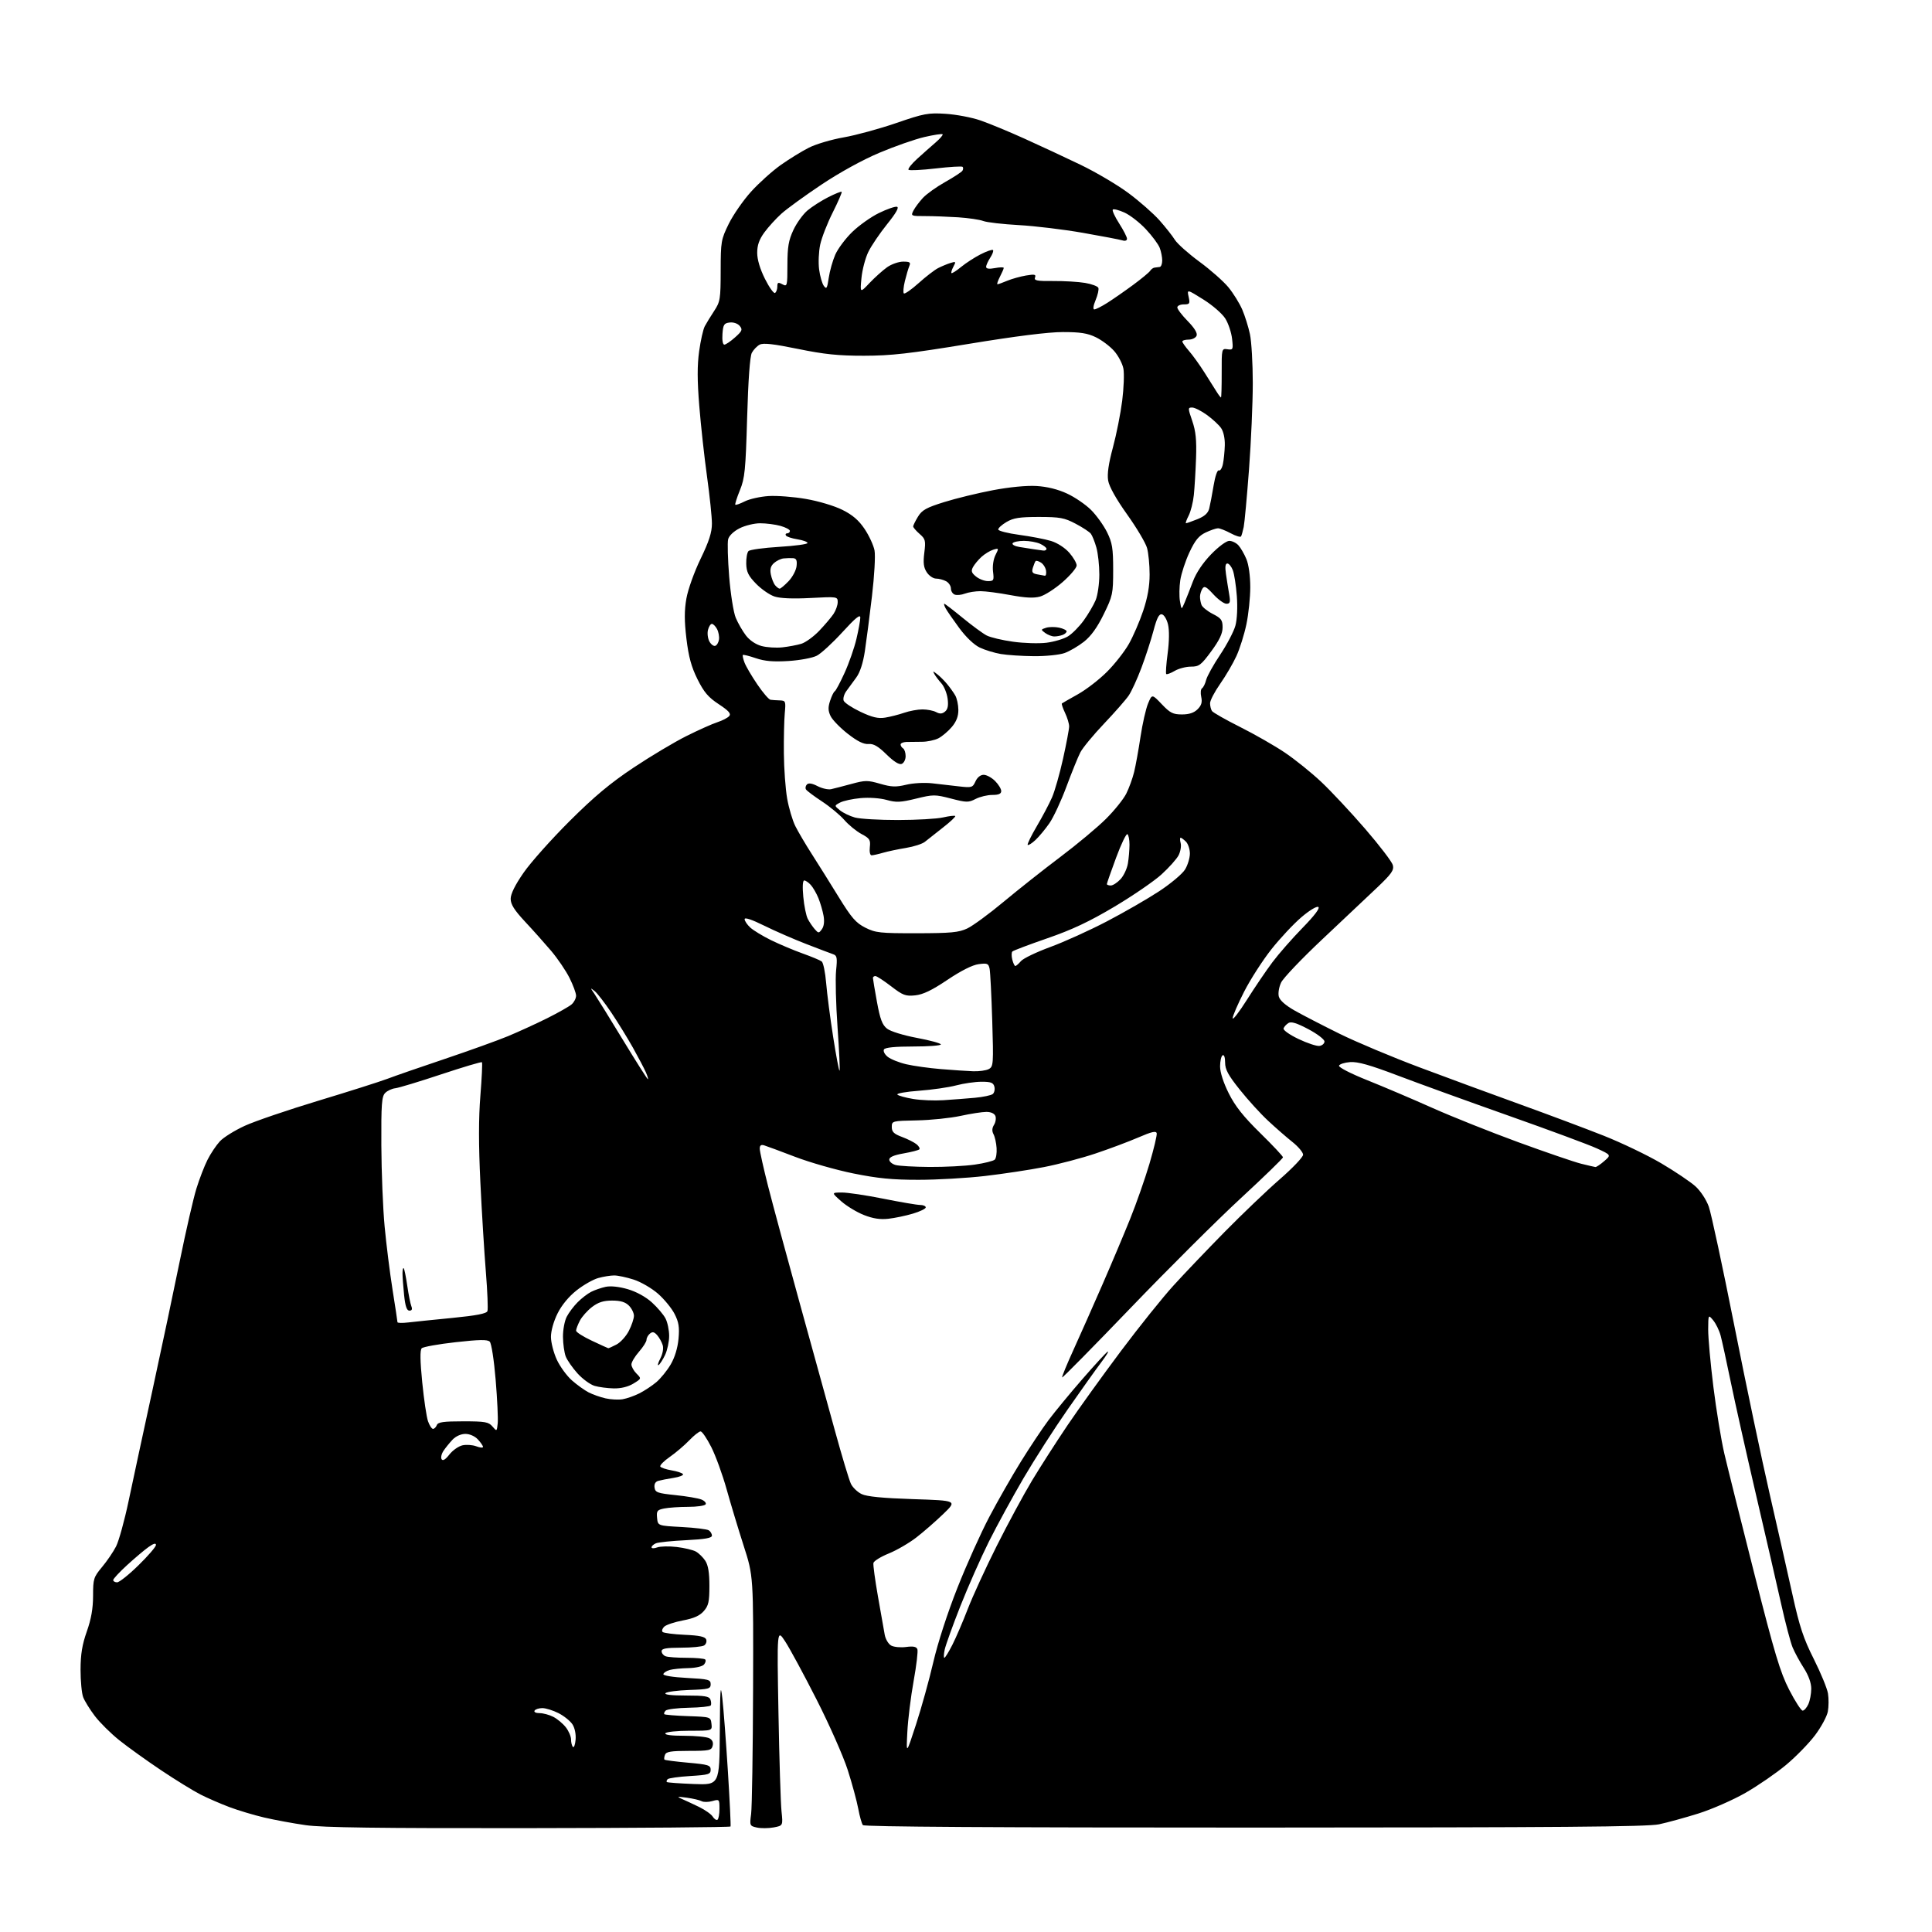 <?xml version="1.0" encoding="UTF-8" standalone="no"?>
<svg 
  version="1.1" 
  xmlns="http://www.w3.org/2000/svg" 
  xmlns:xlink="http://www.w3.org/1999/xlink" 
  xmlns:svg="http://www.w3.org/2000/svg"
  xmlns:rdf="http://www.w3.org/1999/02/22-rdf-syntax-ns#"
  xmlns:cc="http://creativecommons.org/ns#"
  xmlns:dc="http://purl.org/dc/elements/1.1/"
  viewBox="0 0 768 768"
  width="768"
  height="768"
>
<style>svg {background-color: white; }</style>"
<path stroke="none" fill="black" fill-rule="evenodd" d="M210.31,726.71C150.24,726.79 128.27,726.49 121.50,725.53C116.55,724.82 109.13,723.45 105.01,722.49C100.89,721.52 94.68,719.66 91.20,718.35C87.72,717.04 82.54,714.79 79.70,713.35C76.85,711.90 69.79,707.55 64.01,703.68C58.23,699.81 50.77,694.45 47.43,691.78C44.09,689.11 39.72,684.79 37.73,682.18C35.74,679.57 33.64,676.18 33.06,674.65C32.48,673.12 32.01,668.19 32.02,663.68C32.04,657.57 32.67,653.73 34.52,648.50C36.26,643.56 36.99,639.40 37.00,634.34C37.00,627.61 37.21,626.94 40.57,622.91C42.54,620.56 45.05,616.87 46.15,614.71C47.25,612.54 49.50,604.41 51.13,596.64C52.77,588.86 57.04,569.00 60.63,552.50C64.21,536.00 69.11,512.83 71.52,501.00C73.93,489.18 76.88,476.35 78.07,472.50C79.26,468.65 81.25,463.48 82.51,461.00C83.76,458.52 85.97,455.23 87.42,453.67C88.86,452.12 93.30,449.36 97.27,447.54C101.25,445.71 114.40,441.23 126.50,437.57C138.60,433.92 150.97,429.98 154.00,428.84C157.03,427.69 167.35,424.11 176.95,420.89C186.54,417.66 197.79,413.61 201.95,411.89C206.10,410.16 213.10,406.96 217.50,404.77C221.90,402.57 226.29,400.08 227.25,399.23C228.21,398.39 229.00,396.84 229.00,395.81C229.00,394.78 227.82,391.59 226.38,388.72C224.94,385.85 221.67,381.04 219.13,378.03C216.58,375.03 211.91,369.79 208.75,366.41C204.43,361.77 203.00,359.51 203.00,357.28C203.00,355.34 204.77,351.76 208.14,346.91C210.96,342.83 219.18,333.62 226.39,326.43C236.25,316.61 242.57,311.33 251.87,305.13C258.67,300.60 268.12,294.96 272.87,292.59C277.62,290.22 283.15,287.74 285.17,287.09C287.19,286.43 289.31,285.33 289.89,284.63C290.68,283.68 289.66,282.52 285.72,279.93C281.56,277.20 279.84,275.17 277.26,270.00C274.83,265.11 273.74,261.13 272.87,253.93C272.02,246.78 272.01,242.73 272.85,237.93C273.48,234.33 275.96,227.39 278.49,222.16C281.87,215.17 283.00,211.64 283.00,208.13C283.00,205.56 282.13,197.16 281.06,189.47C279.99,181.79 278.60,169.17 277.98,161.43C277.15,151.24 277.14,145.24 277.92,139.62C278.51,135.36 279.52,130.89 280.16,129.69C280.80,128.48 282.48,125.75 283.89,123.60C286.29,119.96 286.46,118.91 286.48,107.59C286.50,96.01 286.64,95.20 289.70,88.96C291.47,85.38 295.45,79.63 298.56,76.20C301.67,72.76 306.98,67.99 310.36,65.59C313.74,63.20 318.79,60.09 321.60,58.68C324.40,57.27 330.62,55.43 335.43,54.60C340.23,53.76 349.60,51.20 356.24,48.92C367.31,45.11 368.96,44.80 375.91,45.24C380.08,45.51 386.28,46.68 389.67,47.85C393.07,49.01 400.95,52.27 407.17,55.08C413.40,57.89 423.47,62.58 429.55,65.51C435.63,68.44 444.18,73.49 448.55,76.73C452.92,79.97 458.47,84.85 460.89,87.56C463.30,90.28 466.06,93.77 467.01,95.31C467.97,96.86 472.36,100.77 476.76,104.01C481.17,107.24 486.37,111.84 488.33,114.22C490.28,116.61 492.75,120.59 493.81,123.06C494.87,125.53 496.25,129.93 496.87,132.83C497.49,135.73 498.00,144.49 498.00,152.30C498.00,160.11 497.33,175.50 496.51,186.50C495.68,197.50 494.73,207.85 494.39,209.50C494.05,211.15 493.57,212.83 493.34,213.23C493.10,213.63 491.25,213.07 489.22,211.98C487.19,210.89 484.92,210.00 484.17,210.00C483.42,210.00 481.21,210.76 479.27,211.68C476.53,212.98 475.07,214.76 472.82,219.57C471.22,222.99 469.59,227.97 469.18,230.64C468.78,233.31 468.72,237.07 469.05,239.00C469.65,242.50 469.65,242.50 470.92,239.50C471.61,237.85 473.10,234.07 474.22,231.09C475.51,227.68 478.17,223.72 481.44,220.34C484.36,217.33 487.50,215.00 488.65,215.00C489.77,215.00 491.42,215.80 492.31,216.79C493.20,217.77 494.62,220.23 495.46,222.25C496.38,224.45 497.00,228.95 497.00,233.40C497.00,237.51 496.31,244.16 495.46,248.18C494.62,252.19 492.84,257.86 491.50,260.78C490.17,263.69 487.26,268.66 485.04,271.83C482.82,275.00 481.01,278.47 481.02,279.54C481.02,280.62 481.36,282.01 481.77,282.63C482.17,283.24 487.22,286.11 492.98,289.00C498.74,291.89 506.75,296.47 510.78,299.19C514.80,301.90 521.30,307.13 525.21,310.81C529.12,314.49 536.99,322.90 542.69,329.50C548.39,336.10 553.34,342.58 553.68,343.90C554.19,345.92 553.19,347.35 547.35,352.90C543.53,356.53 533.74,365.76 525.61,373.41C517.47,381.07 510.12,388.78 509.27,390.56C508.41,392.37 508.00,394.82 508.35,396.14C508.74,397.66 511.02,399.66 514.73,401.76C517.90,403.55 525.90,407.68 532.50,410.94C539.10,414.20 553.50,420.25 564.50,424.37C575.50,428.50 593.50,435.12 604.50,439.09C615.50,443.07 630.35,448.63 637.50,451.46C644.65,454.30 654.97,459.25 660.43,462.47C665.89,465.69 671.97,469.79 673.95,471.57C676.01,473.44 678.27,476.87 679.27,479.66C680.22,482.32 684.79,503.62 689.43,527.00C694.06,550.38 700.40,580.52 703.50,594.00C706.60,607.48 710.67,625.48 712.56,634.00C715.35,646.65 716.91,651.34 721.02,659.50C723.78,665.00 726.32,671.16 726.65,673.19C726.98,675.23 726.95,678.47 726.59,680.39C726.22,682.32 723.94,686.55 721.50,689.79C719.06,693.03 713.88,698.34 709.98,701.59C706.08,704.84 698.84,709.82 693.88,712.67C688.93,715.51 680.51,719.20 675.19,720.88C669.86,722.55 662.80,724.49 659.50,725.19C654.81,726.18 619.64,726.46 498.67,726.49C395.89,726.50 343.56,726.18 343.01,725.51C342.56,724.95 341.73,722.02 341.17,719.00C340.61,715.98 338.73,709.05 336.99,703.61C335.25,698.18 329.68,685.58 324.61,675.61C319.55,665.65 313.93,655.25 312.12,652.50C308.85,647.50 308.85,647.50 309.45,680.86C309.78,699.22 310.33,716.82 310.66,719.98C311.26,725.73 311.26,725.73 307.54,726.43C305.50,726.81 302.51,726.83 300.89,726.48C298.03,725.85 297.97,725.71 298.58,721.09C298.93,718.48 299.28,696.13 299.36,671.43C299.50,626.50 299.50,626.50 295.63,614.50C293.51,607.90 290.45,597.77 288.84,592.00C287.23,586.23 284.49,578.69 282.75,575.25C281.01,571.81 279.10,569.00 278.49,569.00C277.89,569.00 275.84,570.62 273.95,572.60C272.05,574.57 268.58,577.53 266.23,579.16C263.88,580.79 262.20,582.51 262.48,582.98C262.77,583.44 264.81,584.13 267.00,584.50C269.19,584.87 271.22,585.54 271.50,586.00C271.78,586.45 270.09,587.12 267.75,587.48C265.41,587.85 262.69,588.38 261.69,588.66C260.52,588.99 259.99,589.93 260.19,591.34C260.47,593.27 261.37,593.59 268.50,594.33C272.90,594.78 277.54,595.57 278.81,596.08C280.07,596.59 280.84,597.46 280.50,598.00C280.16,598.55 277.04,599.00 273.57,599.00C270.09,599.00 265.82,599.29 264.07,599.64C261.23,600.20 260.93,600.60 261.20,603.39C261.50,606.50 261.50,606.50 271.00,607.01C276.23,607.29 281.06,607.88 281.75,608.32C282.44,608.76 283.00,609.71 283.00,610.43C283.00,611.39 280.28,611.87 272.75,612.25C267.11,612.52 261.71,613.08 260.75,613.48C259.79,613.89 259.00,614.60 259.00,615.08C259.00,615.56 260.01,615.58 261.25,615.12C262.49,614.67 265.98,614.59 269.00,614.95C272.02,615.31 275.45,616.12 276.61,616.76C277.77,617.40 279.46,619.05 280.36,620.42C281.51,622.18 282.00,625.16 282.00,630.41C282.00,636.74 281.65,638.28 279.75,640.45C278.15,642.28 275.78,643.34 271.50,644.14C268.20,644.76 264.85,645.88 264.06,646.61C263.27,647.35 262.97,648.30 263.39,648.72C263.81,649.15 267.76,649.66 272.15,649.86C278.07,650.12 280.30,650.61 280.72,651.71C281.03,652.53 280.66,653.60 279.90,654.09C279.13,654.57 275.01,654.98 270.75,654.98C264.80,655.00 263.00,655.32 263.00,656.39C263.00,657.16 263.71,658.06 264.58,658.39C265.45,658.73 269.20,659.00 272.92,659.00C276.63,659.00 279.96,659.30 280.32,659.66C280.69,660.02 280.48,660.92 279.87,661.66C279.23,662.43 276.59,663.04 273.63,663.10C270.81,663.15 267.46,663.49 266.19,663.85C264.92,664.21 263.80,664.95 263.69,665.50C263.58,666.08 267.47,666.71 273.00,667.00C281.67,667.46 282.50,667.68 282.50,669.50C282.50,671.32 281.74,671.53 274.01,671.79C269.33,671.96 265.08,672.52 264.56,673.04C263.95,673.65 266.91,674.00 272.69,674.00C280.08,674.00 281.90,674.30 282.40,675.59C282.73,676.46 282.80,677.52 282.54,677.94C282.28,678.35 278.36,678.77 273.83,678.85C269.30,678.94 265.15,679.45 264.61,679.99C264.07,680.53 263.84,681.17 264.09,681.42C264.34,681.67 268.58,682.02 273.52,682.19C282.49,682.50 282.50,682.50 282.82,685.25C283.13,688.00 283.13,688.00 274.13,688.00C269.17,688.00 264.84,688.45 264.50,689.00C264.11,689.64 266.84,690.00 272.01,690.00C276.48,690.00 280.96,690.44 281.98,690.99C283.18,691.63 283.64,692.67 283.29,693.99C282.82,695.81 281.95,696.00 273.85,696.00C266.74,696.00 264.82,696.31 264.35,697.54C264.02,698.39 263.93,699.27 264.16,699.49C264.38,699.71 268.60,700.26 273.53,700.70C281.57,701.42 282.50,701.71 282.50,703.50C282.50,705.30 281.67,705.55 274.33,706.00C269.84,706.27 265.82,706.84 265.41,707.25C265.00,707.66 264.85,708.17 265.08,708.39C265.31,708.60 270.11,708.95 275.75,709.17C286.00,709.57 286.00,709.57 286.13,688.54C286.24,671.12 286.42,668.79 287.13,675.00C287.61,679.12 288.60,692.17 289.34,704.00C290.08,715.83 290.56,725.75 290.40,726.06C290.25,726.36 254.21,726.66 210.31,726.71zM285.20,723.38C285.64,723.10 286.00,721.14 286.00,719.01C286.00,715.24 285.93,715.16 283.17,715.95C281.61,716.40 279.69,716.42 278.92,716.00C278.14,715.57 275.48,714.95 273.00,714.61C269.22,714.10 268.90,714.17 271.00,715.08C272.38,715.67 275.47,717.12 277.87,718.28C280.27,719.45 282.72,721.18 283.32,722.14C283.91,723.09 284.76,723.65 285.20,723.38zM364.13,685.50C366.28,678.90 369.38,667.74 371.01,660.71C372.75,653.17 376.68,641.05 380.58,631.21C384.21,622.02 389.92,609.33 393.26,603.00C396.59,596.67 402.25,586.77 405.83,581.00C409.41,575.23 414.36,567.80 416.83,564.50C419.31,561.20 425.32,553.90 430.21,548.28C435.09,542.66 439.63,537.73 440.29,537.32C440.96,536.91 439.82,538.81 437.76,541.54C435.70,544.27 429.69,552.70 424.40,560.29C419.11,567.87 411.22,580.17 406.86,587.61C402.51,595.06 396.31,606.40 393.10,612.82C389.89,619.25 384.78,630.80 381.74,638.50C378.71,646.20 375.91,653.96 375.53,655.75C375.15,657.54 375.09,659.00 375.40,659.00C375.71,659.00 377.15,656.67 378.59,653.82C380.04,650.97 382.79,644.56 384.71,639.57C386.64,634.58 391.80,623.33 396.19,614.58C400.58,605.82 406.90,594.12 410.23,588.58C413.57,583.03 419.93,573.13 424.36,566.56C428.80,560.00 438.35,546.72 445.59,537.06C452.83,527.40 462.24,515.67 466.50,511.00C470.75,506.32 479.92,496.72 486.87,489.65C493.82,482.59 503.66,473.18 508.75,468.76C513.84,464.33 518.00,459.95 518.00,459.02C518.00,458.09 516.09,455.81 513.75,453.95C511.41,452.09 507.07,448.30 504.10,445.53C501.12,442.77 496.06,437.21 492.85,433.18C488.23,427.41 487.00,425.13 487.00,422.38C487.00,420.30 486.59,419.13 486.00,419.50C485.45,419.84 485.00,421.83 485.00,423.92C485.00,426.27 486.33,430.39 488.45,434.63C491.00,439.73 494.25,443.82 500.95,450.40C505.93,455.28 510.00,459.62 510.00,460.05C510.00,460.48 502.46,467.79 493.25,476.30C484.04,484.80 464.36,504.39 449.53,519.83C434.70,535.26 422.41,547.74 422.22,547.55C422.03,547.36 424.10,542.33 426.82,536.36C429.53,530.39 434.70,518.75 438.29,510.50C441.89,502.25 446.82,490.55 449.26,484.50C451.70,478.45 455.14,468.63 456.91,462.68C458.67,456.72 459.98,451.24 459.81,450.49C459.57,449.46 457.83,449.86 452.50,452.16C448.65,453.82 441.00,456.69 435.50,458.53C430.00,460.38 420.77,462.81 415.00,463.93C409.23,465.06 398.65,466.65 391.50,467.48C384.35,468.31 372.48,468.99 365.13,468.99C354.73,469.00 348.95,468.43 339.20,466.46C332.30,465.06 321.90,462.09 316.08,459.86C310.26,457.63 304.71,455.58 303.75,455.29C302.52,454.92 302.00,455.32 302.01,456.63C302.01,457.66 303.50,464.35 305.32,471.50C307.14,478.65 312.74,499.35 317.76,517.50C322.78,535.65 329.15,558.74 331.92,568.81C334.69,578.89 337.53,588.33 338.24,589.81C338.94,591.28 340.86,593.13 342.51,593.92C344.58,594.92 350.86,595.53 363.00,595.93C380.50,596.50 380.50,596.50 375.00,601.80C371.98,604.72 367.15,608.93 364.28,611.15C361.40,613.38 356.45,616.26 353.28,617.54C350.10,618.83 347.37,620.53 347.20,621.31C347.04,622.10 347.85,628.08 349.00,634.62C350.15,641.15 351.35,647.98 351.68,649.79C352.01,651.61 353.17,653.55 354.28,654.15C355.39,654.74 358.05,654.99 360.21,654.70C363.04,654.32 364.28,654.57 364.67,655.59C364.97,656.37 364.30,662.07 363.18,668.25C362.06,674.44 360.93,683.55 360.68,688.50C360.22,697.50 360.22,697.50 364.13,685.50zM228.81,691.52C229.00,689.37 228.48,686.85 227.55,685.44C226.68,684.11 224.20,682.12 222.03,681.01C219.86,679.91 216.96,679.00 215.60,679.00C214.23,679.00 212.84,679.45 212.50,680.00C212.15,680.57 213.01,681.00 214.49,681.00C215.93,681.00 218.39,681.67 219.96,682.48C221.54,683.29 223.76,685.15 224.91,686.61C226.06,688.08 227.00,690.26 227.00,691.47C227.00,692.68 227.34,694.01 227.75,694.43C228.16,694.85 228.64,693.54 228.81,691.52zM716.58,680.00C717.19,680.00 718.20,678.85 718.84,677.45C719.48,676.05 720.00,673.28 720.00,671.29C720.00,668.99 718.92,666.00 717.05,663.08C715.42,660.55 713.42,656.87 712.60,654.90C711.78,652.93 709.76,645.29 708.11,637.91C706.46,630.54 701.95,610.93 698.08,594.34C694.22,577.76 689.68,557.53 688.01,549.39C686.34,541.25 684.52,532.93 683.97,530.89C683.42,528.85 682.09,526.13 681.02,524.84C679.07,522.50 679.07,522.50 679.03,528.45C679.01,531.73 679.94,541.98 681.09,551.24C682.24,560.50 684.20,572.45 685.44,577.79C686.69,583.13 692.05,604.59 697.35,625.49C705.48,657.51 707.66,664.77 711.24,671.74C713.58,676.28 715.98,680.00 716.58,680.00zM46.56,629.00C47.42,629.00 51.25,625.95 55.06,622.21C58.88,618.48 62.00,614.85 62.00,614.14C62.00,613.29 61.01,613.57 59.03,614.98C57.39,616.14 53.57,619.37 50.53,622.15C47.49,624.93 45.00,627.61 45.00,628.10C45.00,628.60 45.70,629.00 46.56,629.00zM178.64,578.19C179.95,576.52 182.29,574.88 183.84,574.54C185.39,574.20 187.86,574.37 189.33,574.93C190.80,575.49 192.00,575.60 192.00,575.16C192.00,574.73 191.08,573.39 189.96,572.19C188.76,570.90 186.72,570.00 185.00,570.00C183.27,570.00 181.20,570.92 179.93,572.25C178.76,573.49 177.12,575.49 176.31,576.71C175.49,577.92 175.15,579.44 175.55,580.07C176.02,580.84 177.07,580.21 178.64,578.19zM197.85,565.80C198.04,563.98 197.67,556.20 197.03,548.50C196.37,540.59 195.35,533.99 194.68,533.33C193.78,532.44 190.56,532.49 181.08,533.55C174.26,534.31 168.20,535.40 167.64,535.96C166.93,536.67 166.99,540.89 167.84,549.46C168.52,556.31 169.55,563.28 170.14,564.96C170.72,566.63 171.62,568.00 172.13,568.00C172.64,568.00 173.32,567.33 173.64,566.50C174.10,565.31 176.24,565.00 184.12,565.00C192.86,565.00 194.22,565.24 195.76,567.05C197.48,569.07 197.50,569.06 197.85,565.80zM247.50,556.22C249.15,555.94 252.13,554.90 254.12,553.90C256.11,552.91 259.15,550.90 260.89,549.44C262.62,547.98 265.20,544.81 266.61,542.39C268.24,539.62 269.38,535.86 269.72,532.20C270.14,527.57 269.82,525.57 268.16,522.32C267.02,520.08 264.06,516.46 261.59,514.29C259.12,512.12 254.78,509.59 251.94,508.67C249.09,507.75 245.58,507.00 244.14,507.01C242.69,507.01 239.83,507.47 237.80,508.04C235.76,508.61 231.88,510.82 229.18,512.96C226.10,515.39 223.27,518.82 221.63,522.12C220.08,525.23 219.00,529.06 219.01,531.45C219.02,533.68 220.07,537.75 221.35,540.51C222.63,543.26 225.34,546.97 227.36,548.74C229.37,550.51 232.36,552.65 233.98,553.49C235.61,554.33 238.64,555.40 240.72,555.87C242.80,556.34 245.85,556.49 247.50,556.22zM244.00,551.91C241.53,551.86 238.09,551.41 236.37,550.91C234.65,550.41 231.59,548.18 229.57,545.95C227.56,543.72 225.45,540.68 224.88,539.20C224.31,537.71 223.82,534.23 223.79,531.45C223.76,528.67 224.43,525.07 225.28,523.43C226.12,521.80 228.08,519.19 229.64,517.64C231.19,516.08 233.59,514.24 234.98,513.53C236.37,512.82 238.96,511.93 240.73,511.54C242.74,511.11 246.07,511.46 249.52,512.46C252.92,513.45 256.65,515.49 259.11,517.71C261.32,519.71 263.78,522.60 264.56,524.13C265.35,525.65 266.00,528.77 266.00,531.05C266.00,533.33 265.27,536.74 264.38,538.62C263.49,540.49 262.32,542.30 261.80,542.63C261.27,542.95 261.57,541.80 262.47,540.06C263.44,538.18 263.83,536.01 263.43,534.70C263.06,533.49 262.07,531.71 261.23,530.75C260.07,529.43 259.37,529.28 258.35,530.13C257.61,530.74 257.00,531.85 257.00,532.59C257.00,533.33 255.65,535.47 254.00,537.35C252.35,539.23 251.00,541.49 251.00,542.38C251.00,543.27 251.90,544.90 253.01,546.01C255.02,548.02 255.02,548.02 251.76,550.01C249.69,551.27 246.86,551.96 244.00,551.91zM241.80,535.94C241.96,535.97 243.42,535.32 245.04,534.48C246.66,533.64 248.88,531.19 249.99,529.02C251.10,526.85 252.00,524.16 252.00,523.04C252.00,521.92 251.10,520.10 250.00,519.00C248.57,517.57 246.67,517.00 243.34,517.00C239.89,517.00 237.82,517.66 235.34,519.55C233.50,520.96 231.32,523.41 230.50,525.00C229.67,526.60 229.00,528.38 229.00,528.96C229.00,529.55 231.81,531.34 235.25,532.95C238.69,534.57 241.63,535.91 241.80,535.94zM162.25,525.70C164.59,525.42 172.51,524.61 179.86,523.89C189.40,522.95 193.38,522.18 193.76,521.19C194.05,520.43 193.77,513.43 193.14,505.65C192.51,497.87 191.52,481.80 190.95,469.94C190.23,455.00 190.24,444.44 190.96,435.53C191.53,428.46 191.81,422.48 191.58,422.25C191.35,422.02 184.06,424.19 175.38,427.07C166.70,429.96 158.50,432.44 157.16,432.59C155.82,432.73 153.99,433.58 153.11,434.47C151.74,435.85 151.51,438.90 151.59,455.29C151.64,465.86 152.22,480.35 152.89,487.50C153.56,494.65 154.98,506.01 156.05,512.73C157.12,519.46 158.00,525.25 158.00,525.59C158.00,525.93 159.91,525.98 162.25,525.70zM162.75,521.00C161.69,521.00 161.11,519.29 160.64,514.85C160.29,511.47 160.00,507.57 160.00,506.19C160.00,504.80 160.21,503.88 160.48,504.14C160.74,504.41 161.37,507.52 161.89,511.06C162.40,514.60 163.14,518.29 163.52,519.25C163.99,520.44 163.74,521.00 162.75,521.00zM353.13,484.48C349.86,484.84 347.01,484.41 343.40,482.98C340.60,481.88 336.55,479.42 334.40,477.53C330.50,474.08 330.50,474.08 334.58,474.04C336.83,474.02 344.25,475.12 351.08,476.49C357.91,477.86 364.51,478.98 365.75,478.99C366.99,478.99 368.00,479.43 368.00,479.96C368.00,480.49 365.70,481.61 362.88,482.44C360.07,483.28 355.68,484.20 353.13,484.48zM369.50,463.88C375.55,463.92 383.64,463.51 387.48,462.95C391.32,462.40 394.90,461.50 395.43,460.97C395.97,460.43 396.30,458.35 396.16,456.35C396.03,454.35 395.48,451.89 394.94,450.88C394.27,449.63 394.33,448.45 395.13,447.16C395.78,446.12 396.03,444.53 395.69,443.63C395.30,442.63 393.92,442.00 392.10,442.00C390.47,442.00 385.84,442.71 381.82,443.59C377.79,444.46 370.00,445.26 364.50,445.37C354.63,445.57 354.50,445.60 354.50,448.01C354.50,449.94 355.34,450.76 358.61,451.97C360.86,452.81 363.46,454.13 364.38,454.89C365.30,455.66 365.78,456.56 365.45,456.89C365.12,457.23 362.30,457.95 359.18,458.50C355.33,459.18 353.50,459.97 353.50,460.95C353.50,461.76 354.62,462.72 356.00,463.11C357.38,463.49 363.45,463.84 369.50,463.88zM634.19,463.91C634.58,463.96 636.15,462.91 637.69,461.57C640.50,459.14 640.50,459.14 634.76,456.50C631.61,455.05 615.86,449.21 599.76,443.53C583.67,437.84 563.81,430.65 555.63,427.54C544.60,423.35 539.71,421.97 536.71,422.20C534.48,422.36 532.49,423.01 532.28,423.63C532.07,424.27 536.93,426.77 543.54,429.41C549.94,431.97 561.55,436.91 569.34,440.39C577.13,443.87 592.50,450.00 603.50,454.03C614.50,458.05 625.75,461.90 628.50,462.59C631.25,463.27 633.81,463.87 634.19,463.91zM375.00,437.35C378.57,437.12 384.20,436.69 387.49,436.39C390.78,436.09 394.00,435.41 394.64,434.89C395.27,434.36 395.56,433.04 395.28,431.96C394.86,430.37 393.90,430.00 390.13,430.01C387.59,430.02 383.07,430.67 380.09,431.46C377.12,432.25 370.45,433.21 365.28,433.59C360.11,433.97 356.26,434.66 356.72,435.12C357.18,435.58 360.02,436.36 363.03,436.86C366.04,437.36 371.43,437.58 375.00,437.35zM257.54,429.00C257.77,429.00 257.41,427.76 256.74,426.25C256.08,424.74 253.77,420.35 251.62,416.50C249.46,412.65 245.57,406.34 242.97,402.47C240.37,398.60 237.40,394.78 236.38,393.97C234.59,392.55 234.58,392.59 236.25,395.00C237.19,396.38 242.28,404.59 247.54,413.25C252.81,421.91 257.31,429.00 257.54,429.00zM333.73,425.60C333.95,425.39 333.59,417.66 332.94,408.44C332.28,399.21 332.03,389.02 332.36,385.79C332.89,380.78 332.72,379.84 331.24,379.34C330.28,379.01 325.45,377.18 320.50,375.26C315.55,373.35 308.01,370.06 303.75,367.95C298.84,365.52 296.00,364.58 296.00,365.38C296.00,366.08 297.01,367.58 298.25,368.72C299.49,369.85 303.20,372.11 306.50,373.73C309.80,375.34 315.43,377.72 319.00,379.00C322.57,380.28 326.01,381.71 326.64,382.19C327.26,382.67 328.06,386.53 328.41,390.78C328.76,395.02 330.01,404.68 331.20,412.24C332.38,419.80 333.52,425.81 333.73,425.60zM386.82,425.84C389.19,425.93 392.00,425.54 393.06,424.97C394.89,423.99 394.96,422.99 394.43,405.72C394.12,395.70 393.65,386.43 393.39,385.13C392.95,383.00 392.49,382.80 389.01,383.27C386.53,383.60 382.02,385.88 376.61,389.51C370.42,393.67 366.92,395.35 363.80,395.67C359.98,396.07 358.91,395.66 354.23,392.06C351.33,389.83 348.52,388.00 347.98,388.00C347.44,388.00 347.00,388.34 347.00,388.75C347.00,389.16 347.72,393.44 348.60,398.26C349.87,405.18 350.72,407.42 352.61,408.90C353.97,409.98 359.08,411.56 364.50,412.58C369.73,413.56 374.00,414.73 374.00,415.18C374.00,415.63 369.08,416.00 363.06,416.00C355.83,416.00 351.87,416.39 351.40,417.16C351.00,417.82 351.63,419.09 352.85,420.08C354.05,421.05 357.38,422.39 360.26,423.06C363.14,423.73 369.32,424.60 374.00,424.98C378.68,425.37 384.44,425.75 386.82,425.84zM524.50,415.77C525.60,415.62 526.50,414.82 526.50,414.00C526.50,413.18 523.61,410.97 520.09,409.11C515.44,406.65 513.25,405.98 512.15,406.68C511.31,407.21 510.44,408.17 510.23,408.82C510.01,409.48 512.66,411.35 516.17,413.02C519.65,414.68 523.40,415.92 524.50,415.77zM495.66,397.45C498.77,392.53 503.33,385.80 505.81,382.50C508.28,379.20 513.65,373.07 517.75,368.87C522.50,364.01 524.79,360.99 524.06,360.54C523.41,360.13 520.49,361.90 517.28,364.65C514.18,367.30 508.82,373.03 505.37,377.39C501.92,381.76 497.05,389.33 494.55,394.22C492.05,399.12 490.00,403.86 490.00,404.76C490.00,405.66 492.55,402.37 495.66,397.45zM403.61,384.00C403.92,384.00 404.93,383.13 405.84,382.06C406.75,380.99 412.00,378.47 417.50,376.45C423.00,374.44 433.12,369.85 440.00,366.26C446.88,362.67 456.25,357.27 460.84,354.25C465.42,351.23 470.04,347.35 471.08,345.63C472.13,343.91 472.99,341.07 473.00,339.32C473.00,337.57 472.29,335.44 471.43,334.57C470.56,333.71 469.61,333.00 469.31,333.00C469.01,333.00 469.02,333.97 469.33,335.15C469.64,336.34 469.26,338.52 468.50,340.01C467.73,341.49 464.67,344.91 461.71,347.60C458.74,350.30 450.30,356.08 442.94,360.46C433.02,366.36 426.16,369.59 416.34,372.98C409.06,375.50 402.81,377.86 402.44,378.23C402.06,378.60 402.05,380.05 402.40,381.45C402.75,382.85 403.29,384.00 403.61,384.00zM326.72,369.36C327.54,368.24 327.78,366.30 327.38,364.05C327.03,362.10 326.11,358.94 325.34,357.04C324.56,355.13 323.20,352.77 322.31,351.79C321.42,350.80 320.24,350.00 319.70,350.00C319.09,350.00 318.94,352.47 319.32,356.49C319.65,360.07 320.45,364.00 321.09,365.24C321.73,366.49 322.97,368.32 323.84,369.32C325.36,371.05 325.49,371.05 326.72,369.36zM364.46,370.98C378.05,370.96 381.11,370.67 384.50,369.08C386.70,368.04 393.23,363.26 399.00,358.44C404.77,353.63 414.90,345.62 421.50,340.65C428.10,335.68 436.25,328.88 439.61,325.54C442.97,322.20 446.62,317.67 447.71,315.48C448.81,313.29 450.21,309.43 450.83,306.90C451.45,304.37 452.59,298.06 453.37,292.88C454.15,287.69 455.50,281.75 456.37,279.66C457.95,275.87 457.95,275.87 461.82,279.93C465.13,283.42 466.29,284.00 469.85,284.00C472.71,284.00 474.64,283.36 476.07,281.93C477.60,280.40 477.97,279.14 477.51,277.03C477.16,275.47 477.31,273.93 477.83,273.60C478.35,273.28 479.09,271.79 479.46,270.29C479.84,268.79 482.35,264.27 485.05,260.24C487.74,256.21 490.46,251.02 491.09,248.71C491.77,246.23 492.00,241.40 491.66,236.93C491.35,232.77 490.63,228.16 490.07,226.68C489.51,225.21 488.53,224.00 487.89,224.00C487.09,224.00 486.92,225.33 487.35,228.25C487.69,230.59 488.26,234.19 488.62,236.25C489.16,239.40 488.98,240.00 487.52,240.00C486.56,240.00 484.23,238.32 482.34,236.26C479.52,233.18 478.75,232.78 477.97,234.01C477.45,234.83 477.02,236.25 477.02,237.17C477.01,238.09 477.28,239.57 477.62,240.46C477.97,241.35 479.99,242.98 482.12,244.06C485.47,245.77 486.00,246.50 486.00,249.41C486.00,251.83 484.73,254.50 481.50,258.89C477.44,264.40 476.65,265.00 473.41,265.00C471.43,265.00 468.52,265.76 466.94,266.70C465.35,267.63 463.85,268.18 463.59,267.93C463.34,267.67 463.59,263.98 464.16,259.72C464.79,255.01 464.85,250.52 464.31,248.25C463.82,246.18 462.74,244.38 461.87,244.21C460.72,243.99 459.86,245.67 458.53,250.71C457.54,254.44 455.38,261.10 453.72,265.50C452.07,269.90 449.80,274.85 448.67,276.50C447.55,278.15 443.15,283.16 438.90,287.64C434.64,292.12 430.40,297.26 429.46,299.07C428.53,300.88 426.04,307.00 423.94,312.67C421.84,318.34 418.79,324.89 417.16,327.24C415.54,329.58 413.04,332.59 411.61,333.92C410.18,335.25 408.79,336.13 408.53,335.86C408.27,335.60 409.89,332.26 412.14,328.44C414.39,324.62 417.11,319.48 418.19,317.00C419.28,314.52 421.25,307.59 422.58,301.60C423.91,295.60 425.00,289.82 425.00,288.75C425.00,287.68 424.27,285.26 423.37,283.37C422.47,281.48 421.91,279.79 422.12,279.63C422.33,279.46 425.20,277.81 428.50,275.97C431.80,274.12 437.00,270.11 440.05,267.05C443.11,264.00 447.01,259.02 448.73,256.00C450.45,252.97 453.01,247.05 454.43,242.82C456.19,237.55 457.00,233.01 456.99,228.32C456.99,224.57 456.53,219.85 455.97,217.84C455.41,215.83 451.85,209.82 448.05,204.50C443.69,198.39 440.91,193.42 440.51,191.04C440.07,188.43 440.66,184.34 442.40,177.88C443.79,172.72 445.45,164.37 446.09,159.31C446.73,154.26 446.94,148.51 446.57,146.54C446.20,144.57 444.55,141.42 442.91,139.55C441.26,137.67 437.99,135.21 435.64,134.07C432.31,132.45 429.42,132.00 422.52,132.00C416.70,132.00 403.88,133.61 385.08,136.70C361.52,140.57 354.22,141.40 343.50,141.41C333.24,141.42 327.70,140.85 317.20,138.70C307.38,136.69 303.40,136.25 301.97,137.01C300.91,137.58 299.51,139.04 298.86,140.26C298.11,141.67 297.43,151.04 297.00,165.99C296.39,186.95 296.08,190.08 294.12,194.88C292.91,197.84 292.10,200.43 292.30,200.63C292.51,200.84 294.21,200.24 296.09,199.29C297.96,198.35 302.20,197.41 305.50,197.19C308.80,196.98 315.49,197.49 320.37,198.34C325.38,199.20 331.69,201.09 334.87,202.68C338.95,204.72 341.39,206.83 343.72,210.31C345.49,212.96 347.25,216.78 347.64,218.81C348.03,220.87 347.58,228.89 346.62,237.00C345.68,244.97 344.41,254.80 343.80,258.82C343.09,263.54 341.88,267.28 340.38,269.32C339.11,271.07 337.33,273.51 336.42,274.74C335.52,275.98 335.05,277.68 335.37,278.53C335.70,279.37 338.71,281.37 342.07,282.96C346.72,285.16 349.05,285.71 351.84,285.27C353.85,284.95 357.24,284.09 359.38,283.35C361.51,282.61 364.80,282.00 366.69,282.00C368.58,282.00 371.03,282.48 372.13,283.07C373.61,283.86 374.53,283.80 375.67,282.86C376.77,281.95 377.06,280.47 376.69,277.69C376.40,275.55 375.29,272.84 374.23,271.65C373.17,270.47 371.92,268.82 371.46,268.00C370.71,266.67 370.83,266.67 372.55,268.00C373.62,268.82 375.39,270.59 376.49,271.92C377.60,273.25 379.05,275.27 379.71,276.42C380.38,277.56 380.95,280.15 380.96,282.17C380.99,284.71 380.19,286.81 378.38,288.96C376.94,290.67 374.54,292.70 373.05,293.48C371.55,294.25 368.57,294.88 366.41,294.87C364.26,294.87 361.49,294.90 360.25,294.94C359.01,294.99 358.00,295.44 358.00,295.95C358.00,296.46 358.45,297.16 359.00,297.50C359.55,297.84 360.00,299.23 360.00,300.59C360.00,301.95 359.29,303.33 358.43,303.67C357.40,304.06 355.30,302.75 352.40,299.90C349.06,296.63 347.26,295.58 345.22,295.75C343.32,295.91 340.85,294.69 337.00,291.69C333.98,289.33 330.91,286.17 330.18,284.67C329.16,282.56 329.12,281.18 329.99,278.54C330.61,276.66 331.43,274.99 331.82,274.81C332.21,274.64 333.97,271.35 335.72,267.50C337.48,263.65 339.60,257.57 340.44,254.00C341.28,250.43 341.98,246.60 341.98,245.50C341.99,244.05 340.04,245.64 334.89,251.28C330.98,255.56 326.40,259.78 324.70,260.65C322.99,261.54 317.99,262.47 313.43,262.76C307.37,263.13 303.98,262.84 300.45,261.64C297.81,260.74 295.50,260.17 295.30,260.36C295.11,260.56 295.40,261.93 295.96,263.40C296.52,264.88 298.80,268.76 301.03,272.04C303.25,275.32 305.62,278.08 306.29,278.17C306.95,278.27 308.61,278.38 309.96,278.42C312.30,278.50 312.40,278.74 311.96,283.50C311.71,286.25 311.54,293.45 311.60,299.50C311.65,305.55 312.24,313.60 312.90,317.40C313.57,321.19 315.03,326.14 316.16,328.40C317.29,330.65 320.23,335.65 322.70,339.50C325.17,343.35 329.96,351.00 333.34,356.50C338.50,364.88 340.22,366.86 343.96,368.75C348.04,370.81 349.79,371.00 364.46,370.98zM441.55,352.00C442.40,352.00 444.14,350.87 445.42,349.49C446.70,348.12 448.02,345.30 448.36,343.24C448.70,341.18 448.98,337.84 448.99,335.81C449.00,333.78 448.62,331.88 448.16,331.60C447.70,331.31 445.67,335.53 443.66,340.96C441.65,346.40 440.00,351.11 440.00,351.42C440.00,351.74 440.70,352.00 441.55,352.00zM346.46,340.00C345.86,340.00 345.56,338.60 345.77,336.75C346.10,333.87 345.73,333.28 342.47,331.54C340.44,330.46 337.37,327.95 335.64,325.96C333.92,323.98 329.91,320.66 326.75,318.58C323.58,316.50 320.72,314.36 320.39,313.81C320.05,313.27 320.22,312.38 320.77,311.83C321.44,311.16 322.86,311.39 325.01,312.51C326.80,313.43 329.21,313.97 330.38,313.71C331.55,313.45 335.19,312.51 338.48,311.62C343.94,310.13 344.92,310.13 349.86,311.56C354.34,312.86 356.12,312.93 360.21,311.95C363.00,311.28 367.51,311.03 370.57,311.38C373.56,311.72 378.38,312.27 381.29,312.61C386.28,313.18 386.65,313.07 387.77,310.61C388.49,309.02 389.77,308.00 391.02,308.00C392.16,308.00 394.20,309.10 395.55,310.45C396.90,311.80 398.00,313.60 398.00,314.45C398.00,315.56 396.99,316.00 394.45,316.00C392.50,316.00 389.52,316.72 387.83,317.59C385.00,319.05 384.21,319.04 378.04,317.44C371.66,315.79 370.99,315.79 364.13,317.47C357.97,318.98 356.26,319.05 352.43,317.98C349.86,317.26 345.47,316.95 342.11,317.26C338.90,317.55 335.22,318.35 333.94,319.03C331.62,320.27 331.62,320.27 333.89,322.11C335.14,323.12 337.81,324.41 339.83,324.97C341.85,325.53 349.57,325.98 357.00,325.97C364.43,325.96 372.47,325.50 374.88,324.94C377.29,324.39 379.47,324.13 379.71,324.38C379.96,324.63 377.76,326.69 374.83,328.97C371.90,331.26 368.67,333.80 367.66,334.63C366.64,335.46 363.27,336.55 360.16,337.06C357.05,337.57 352.93,338.43 351.01,338.99C349.09,339.55 347.04,340.00 346.46,340.00zM411.00,260.84C406.32,260.80 400.41,260.41 397.86,259.98C395.31,259.55 391.53,258.40 389.48,257.42C387.20,256.34 383.99,253.28 381.28,249.60C378.83,246.27 376.40,242.75 375.88,241.77C375.36,240.80 375.13,240.00 375.38,240.00C375.63,240.00 378.91,242.52 382.67,245.60C386.43,248.68 390.72,251.84 392.21,252.61C393.70,253.38 398.42,254.50 402.69,255.09C406.97,255.69 412.95,255.87 415.98,255.50C419.02,255.12 422.87,253.98 424.55,252.95C426.23,251.92 429.06,249.06 430.84,246.58C432.62,244.10 434.73,240.50 435.54,238.57C436.34,236.64 437.00,232.06 437.00,228.40C437.00,224.73 436.47,219.88 435.82,217.62C435.18,215.35 434.19,212.90 433.64,212.17C433.08,211.44 430.35,209.64 427.56,208.18C423.11,205.83 421.35,205.51 413.00,205.50C405.29,205.50 402.86,205.88 400.10,207.50C398.23,208.60 396.76,209.95 396.82,210.50C396.88,211.05 400.66,212.00 405.22,212.62C409.77,213.23 415.43,214.32 417.80,215.04C420.30,215.80 423.33,217.75 425.05,219.71C426.67,221.56 427.99,223.84 427.99,224.78C427.98,225.73 425.49,228.68 422.46,231.34C419.42,234.00 415.37,236.61 413.44,237.14C410.92,237.84 407.62,237.67 401.64,236.56C397.08,235.70 391.72,235.00 389.74,235.00C387.75,235.00 384.98,235.44 383.57,235.97C382.17,236.51 380.34,236.68 379.51,236.36C378.68,236.05 378.00,234.95 378.00,233.93C378.00,232.91 377.13,231.60 376.07,231.04C375.00,230.47 373.21,230.00 372.09,230.00C370.97,230.00 369.31,228.87 368.41,227.50C367.15,225.58 366.92,223.77 367.43,219.72C368.03,214.89 367.87,214.25 365.54,212.23C364.15,211.01 363.00,209.67 363.00,209.26C363.01,208.84 363.87,207.09 364.92,205.37C366.51,202.75 368.25,201.79 375.34,199.58C380.01,198.12 388.71,196.00 394.67,194.87C401.28,193.62 408.04,192.96 412.00,193.19C416.24,193.44 420.47,194.49 424.15,196.19C427.25,197.62 431.56,200.56 433.73,202.73C435.89,204.89 438.74,208.87 440.08,211.58C442.15,215.79 442.50,217.94 442.50,226.50C442.50,236.02 442.32,236.87 438.75,244.16C436.20,249.39 433.71,252.85 430.93,255.06C428.69,256.83 425.20,258.88 423.17,259.60C421.15,260.32 415.68,260.88 411.00,260.84zM311.00,257.33C313.48,257.06 316.87,256.42 318.55,255.91C320.23,255.39 323.43,253.07 325.66,250.74C327.88,248.41 330.45,245.39 331.35,244.03C332.26,242.67 333.00,240.56 333.00,239.35C333.00,237.17 332.84,237.15 322.19,237.71C315.18,238.08 310.14,237.87 307.88,237.12C305.95,236.49 302.66,234.21 300.56,232.06C297.49,228.91 296.73,227.37 296.64,224.11C296.58,221.89 296.99,219.61 297.54,219.06C298.09,218.51 303.59,217.76 309.77,217.38C315.95,217.01 321.00,216.32 321.00,215.86C321.00,215.40 319.19,214.73 316.98,214.38C314.77,214.03 312.71,213.35 312.42,212.87C312.12,212.39 312.36,212.00 312.94,212.00C313.52,212.00 314.00,211.57 314.00,211.05C314.00,210.52 312.31,209.63 310.25,209.05C308.19,208.48 304.57,208.01 302.21,208.01C299.85,208.00 296.15,208.91 293.98,210.01C291.63,211.21 289.80,212.97 289.45,214.36C289.12,215.64 289.31,222.33 289.86,229.21C290.42,236.14 291.58,243.44 292.46,245.56C293.34,247.67 295.16,250.83 296.50,252.59C297.99,254.54 300.41,256.18 302.72,256.80C304.80,257.36 308.52,257.60 311.00,257.33zM284.32,256.73C284.97,256.52 285.64,255.39 285.81,254.22C285.98,253.06 285.63,251.18 285.03,250.05C284.42,248.92 283.50,248.00 282.98,248.00C282.46,248.00 281.77,249.08 281.43,250.41C281.10,251.73 281.35,253.78 281.98,254.97C282.62,256.15 283.67,256.95 284.32,256.73zM419.11,253.00C418.16,253.00 416.54,252.38 415.50,251.63C413.69,250.30 413.70,250.23 415.84,249.55C417.05,249.17 419.38,249.15 421.02,249.50C422.66,249.86 424.00,250.53 424.00,250.97C424.00,251.42 423.29,252.06 422.42,252.39C421.55,252.73 420.06,253.00 419.11,253.00zM309.94,234.00C310.32,234.00 311.91,232.66 313.47,231.03C315.04,229.39 316.47,226.69 316.65,225.03C316.90,222.72 316.57,221.97 315.24,221.88C314.28,221.82 312.60,221.86 311.50,221.98C310.40,222.09 308.68,222.92 307.67,223.82C306.35,225.00 306.00,226.27 306.43,228.38C306.75,229.99 307.51,231.91 308.13,232.65C308.74,233.39 309.56,234.00 309.94,234.00zM392.72,231.00C395.02,231.00 395.18,230.71 394.75,227.25C394.48,225.07 394.88,222.31 395.71,220.66C397.11,217.90 397.08,217.84 394.82,218.52C393.55,218.91 391.45,220.19 390.16,221.36C388.87,222.54 387.35,224.37 386.78,225.43C385.94,226.99 386.18,227.72 387.98,229.18C389.21,230.18 391.35,231.00 392.72,231.00zM415.32,228.86C415.77,228.94 416.00,228.03 415.82,226.85C415.64,225.67 414.73,224.22 413.80,223.64C412.86,223.05 411.91,222.78 411.67,223.04C411.44,223.29 410.95,224.48 410.58,225.67C410.05,227.41 410.38,227.94 412.21,228.29C413.47,228.53 414.87,228.79 415.32,228.86zM414.75,218.86C415.44,218.94 416.00,218.62 416.00,218.16C416.00,217.70 414.85,216.80 413.45,216.16C412.05,215.52 409.15,215.00 407.01,215.00C404.87,215.00 402.85,215.43 402.53,215.95C402.21,216.47 403.42,217.14 405.22,217.43C407.02,217.72 409.62,218.13 411.00,218.34C412.38,218.56 414.06,218.79 414.75,218.86zM471.45,208.00C471.73,208.00 473.77,207.27 475.99,206.39C478.84,205.24 480.21,204.01 480.69,202.14C481.05,200.69 481.84,196.57 482.43,193.00C483.03,189.34 483.93,186.72 484.49,187.00C485.03,187.28 485.77,186.15 486.12,184.50C486.47,182.85 486.82,179.46 486.88,176.97C486.95,174.26 486.36,171.53 485.39,170.15C484.51,168.89 481.97,166.54 479.74,164.93C477.52,163.32 474.89,162.00 473.90,162.00C472.18,162.00 472.18,162.22 473.94,167.33C475.34,171.40 475.70,174.89 475.45,182.08C475.27,187.26 474.87,193.88 474.57,196.78C474.27,199.69 473.33,203.40 472.48,205.03C471.64,206.66 471.18,208.00 471.45,208.00zM485.36,158.00C485.53,158.00 485.65,153.61 485.64,148.25C485.61,138.60 485.63,138.50 487.94,138.84C490.16,139.16 490.25,138.94 489.77,134.67C489.49,132.19 488.30,128.60 487.11,126.68C485.91,124.74 482.05,121.37 478.40,119.08C471.83,114.97 471.83,114.97 472.50,117.98C473.10,120.73 472.93,121.00 470.58,121.00C469.16,121.00 468.00,121.55 468.00,122.21C468.00,122.88 469.86,125.32 472.14,127.64C474.81,130.37 476.06,132.41 475.67,133.43C475.33,134.29 473.92,135.00 472.53,135.00C471.14,135.00 470.00,135.34 470.00,135.75C470.00,136.16 471.19,137.85 472.63,139.50C474.08,141.15 476.83,144.97 478.75,148.00C480.67,151.03 482.87,154.51 483.64,155.75C484.41,156.99 485.19,158.00 485.36,158.00zM287.93,137.00C288.50,137.00 290.42,135.70 292.20,134.11C295.04,131.58 295.26,131.02 294.05,129.56C293.25,128.60 291.59,128.03 290.09,128.20C287.82,128.46 287.46,129.02 287.19,132.75C287.01,135.23 287.32,137.00 287.93,137.00zM435.01,123.00C435.57,123.00 437.88,121.84 440.12,120.42C442.36,119.01 446.97,115.81 450.35,113.32C453.73,110.83 456.82,108.28 457.21,107.65C457.61,107.02 458.39,106.44 458.96,106.38C459.53,106.31 460.45,106.19 461.00,106.12C461.55,106.06 462.00,104.90 462.00,103.57C462.00,102.23 461.56,99.96 461.01,98.54C460.47,97.11 458.00,93.78 455.52,91.13C453.05,88.48 449.21,85.50 447.00,84.50C444.79,83.50 442.70,82.97 442.36,83.31C442.02,83.65 443.15,86.12 444.87,88.80C446.59,91.48 448.00,94.23 448.00,94.90C448.00,95.63 447.27,95.90 446.20,95.56C445.21,95.25 438.12,93.89 430.45,92.55C422.78,91.21 411.32,89.83 405.00,89.48C398.68,89.13 392.32,88.40 390.89,87.86C389.45,87.31 384.95,86.65 380.89,86.38C376.82,86.12 370.91,85.90 367.74,85.90C362.13,85.91 362.01,85.85 363.11,83.70C363.73,82.49 365.43,80.23 366.87,78.67C368.32,77.11 372.31,74.26 375.74,72.34C379.17,70.41 382.26,68.39 382.59,67.85C382.93,67.31 382.95,66.62 382.65,66.32C382.35,66.02 377.54,66.31 371.96,66.96C366.37,67.61 361.51,67.85 361.16,67.49C360.80,67.14 362.33,65.19 364.55,63.17C366.77,61.15 370.07,58.23 371.88,56.67C373.69,55.11 374.96,53.62 374.70,53.37C374.45,53.11 371.17,53.61 367.43,54.48C363.69,55.35 355.65,58.16 349.57,60.73C342.89,63.54 333.76,68.57 326.54,73.39C319.97,77.78 312.80,82.98 310.63,84.94C308.45,86.90 305.40,90.26 303.84,92.40C301.79,95.21 301.00,97.47 301.00,100.49C301.00,103.17 302.11,106.90 304.08,110.85C305.78,114.24 307.58,116.76 308.08,116.45C308.59,116.14 309.00,114.99 309.00,113.91C309.00,112.24 309.31,112.10 311.00,113.00C312.93,114.03 313.00,113.76 313.01,105.29C313.02,98.18 313.47,95.54 315.37,91.46C316.66,88.69 319.19,85.17 321.00,83.65C322.81,82.13 326.52,79.76 329.24,78.38C331.97,77.00 334.37,76.04 334.58,76.24C334.79,76.45 333.19,80.14 331.04,84.43C328.88,88.72 326.63,94.49 326.04,97.25C325.45,100.00 325.26,104.44 325.61,107.11C325.96,109.78 326.81,112.72 327.49,113.65C328.55,115.10 328.82,114.65 329.44,110.42C329.84,107.71 331.01,103.58 332.03,101.23C333.06,98.88 336.09,94.83 338.76,92.23C341.44,89.63 346.21,86.23 349.38,84.69C352.54,83.14 355.76,82.02 356.54,82.19C357.50,82.40 356.24,84.64 352.62,89.14C349.69,92.79 346.32,97.76 345.15,100.19C343.97,102.62 342.75,107.29 342.44,110.56C341.87,116.50 341.87,116.50 345.68,112.47C347.78,110.26 350.92,107.45 352.65,106.22C354.39,105.00 357.25,104.00 359.01,104.00C361.68,104.00 362.09,104.29 361.47,105.75C361.07,106.71 360.27,109.41 359.70,111.75C359.13,114.09 358.95,116.28 359.29,116.63C359.64,116.97 362.27,115.14 365.15,112.56C368.02,109.97 371.53,107.27 372.94,106.56C374.35,105.84 376.55,104.93 377.84,104.53C379.99,103.87 380.08,103.98 379.00,105.99C378.36,107.19 378.01,108.35 378.22,108.56C378.44,108.77 380.16,107.67 382.06,106.11C383.95,104.56 387.46,102.29 389.85,101.07C392.24,99.86 394.44,99.10 394.73,99.40C395.03,99.70 394.53,101.06 393.64,102.43C392.74,103.81 392.00,105.45 392.00,106.08C392.00,106.84 393.15,107.01 395.50,106.57C397.43,106.20 399.00,106.18 399.00,106.50C399.00,106.83 398.31,108.43 397.47,110.05C396.64,111.67 396.20,113.00 396.51,113.00C396.81,113.00 398.56,112.38 400.38,111.61C402.21,110.85 405.57,109.91 407.85,109.52C411.28,108.95 411.91,109.08 411.44,110.30C410.97,111.53 412.19,111.77 418.69,111.71C422.98,111.68 428.68,112.01 431.33,112.46C433.99,112.91 436.37,113.80 436.62,114.44C436.86,115.08 436.37,117.27 435.52,119.30C434.59,121.52 434.39,123.00 435.01,123.00z" />

</svg>